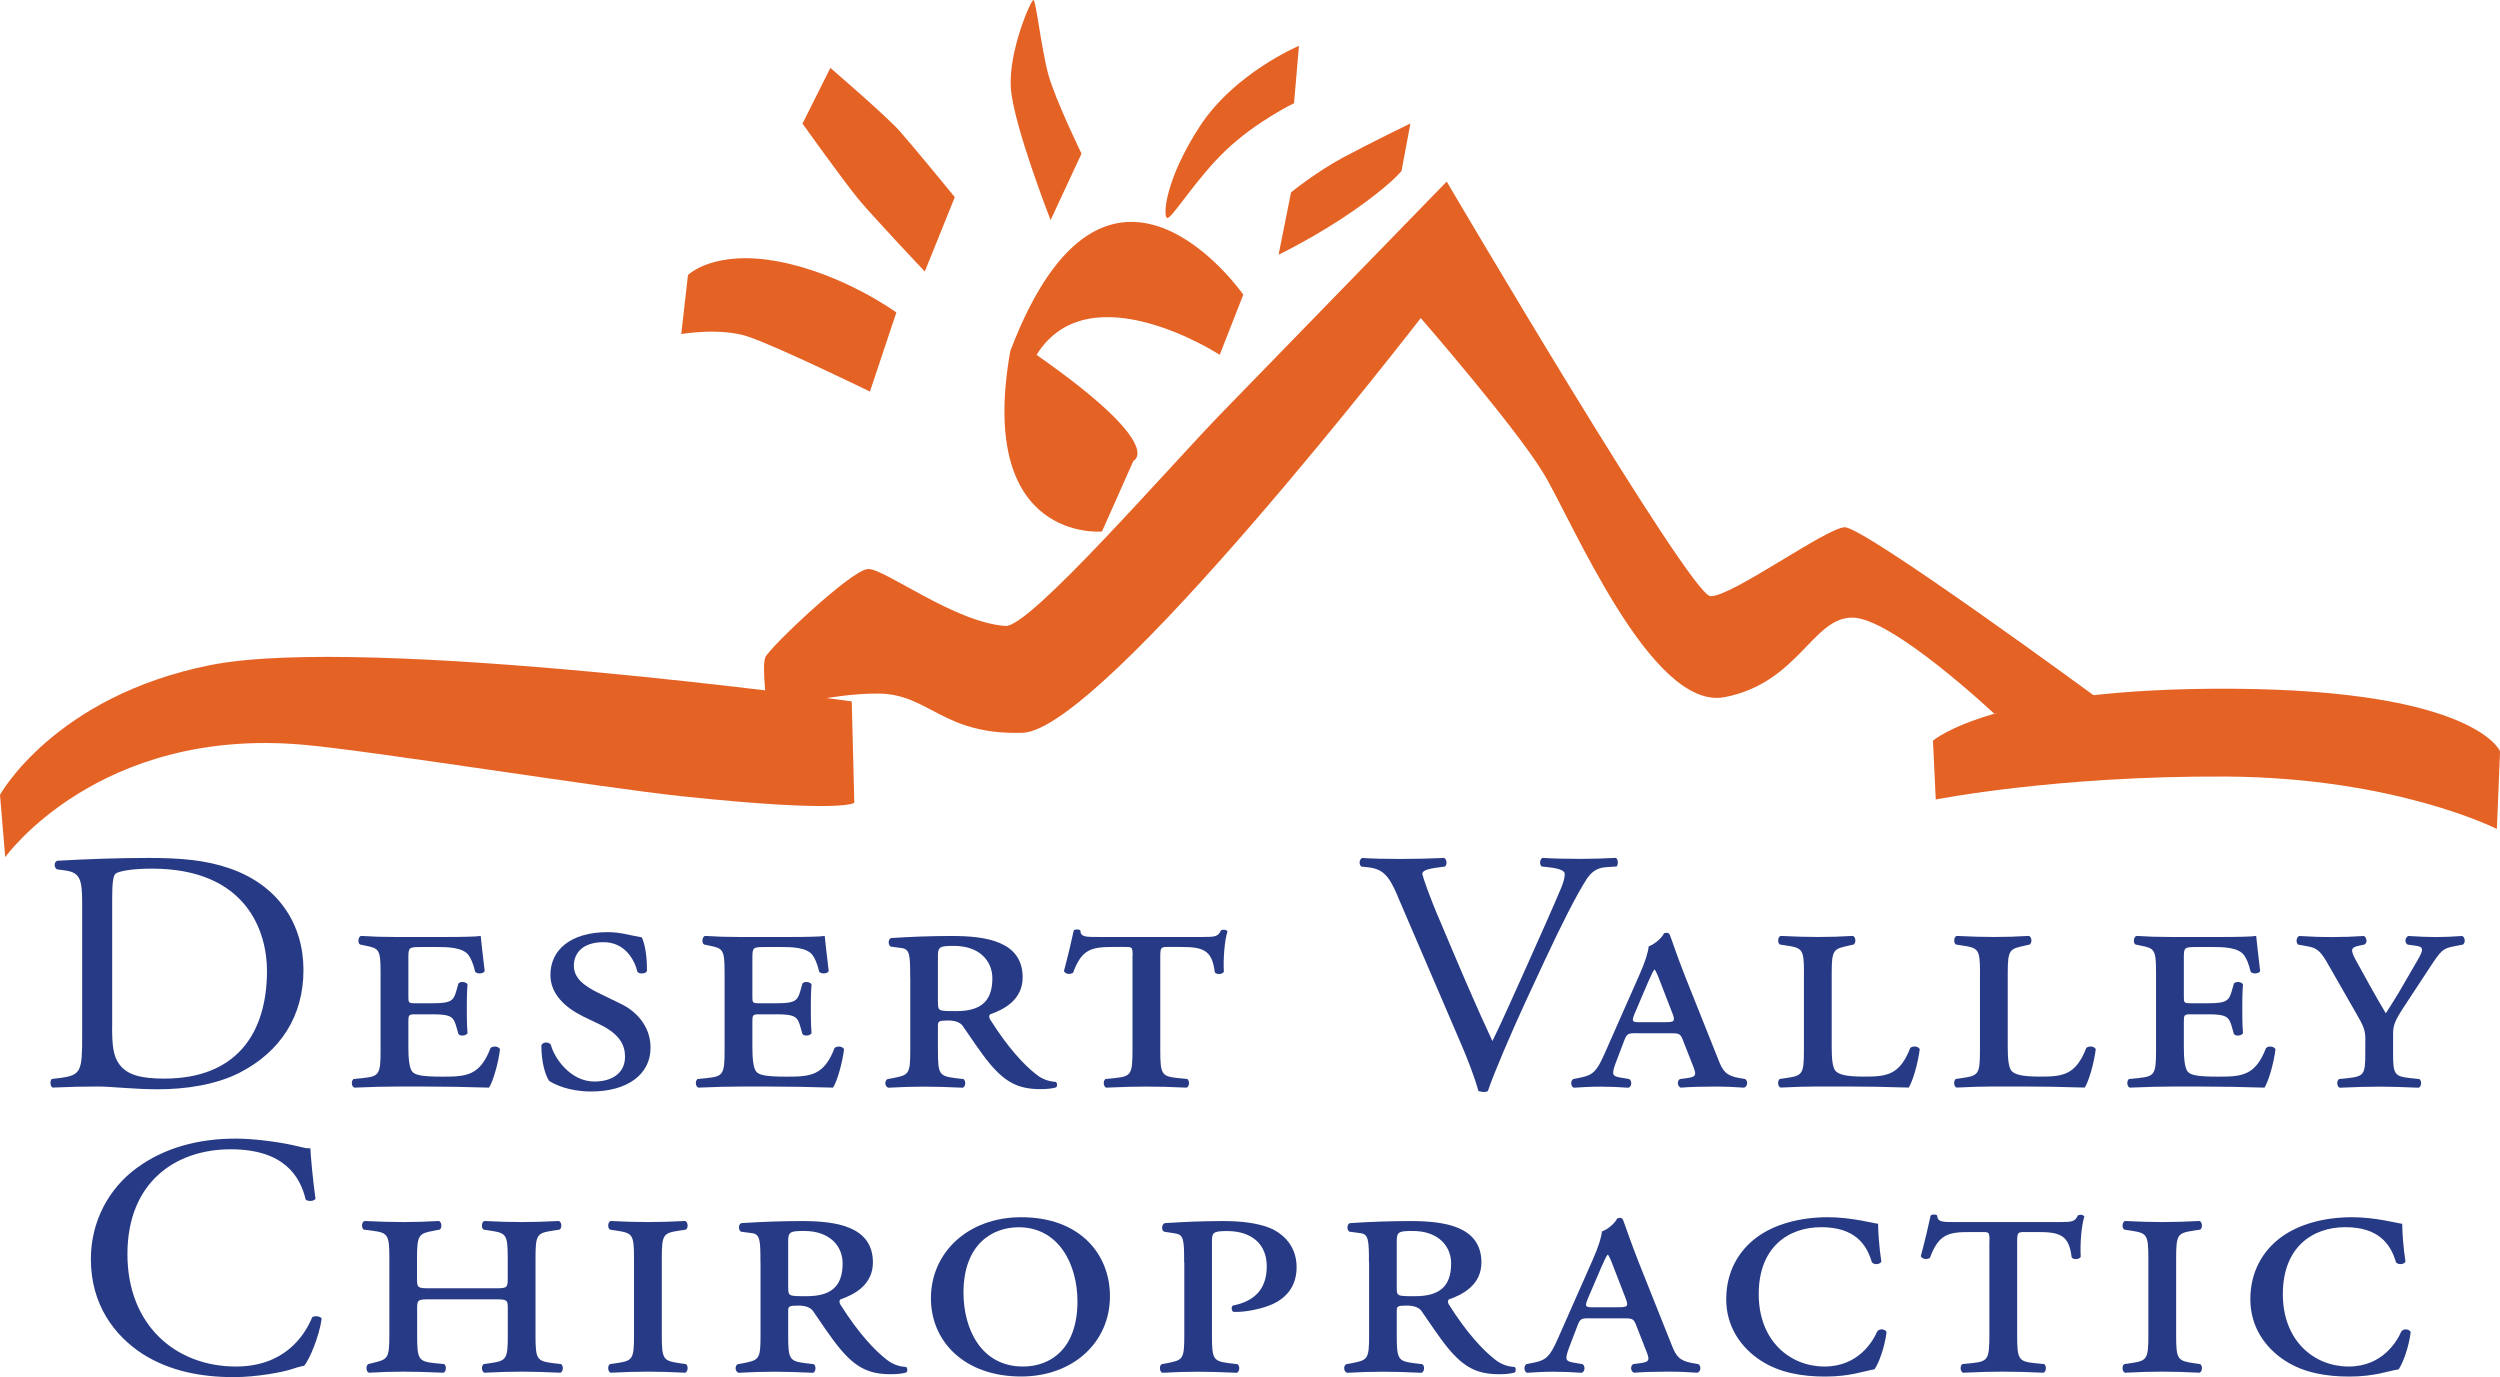 <?xml version="1.0" encoding="UTF-8"?>
<svg xmlns="http://www.w3.org/2000/svg" id="Layer_2" viewBox="0 0 350.78 193.24">
  <g id="Layer_2-2">
    <path d="m120.49,27.99c2.07,2.49,9.27,10.11,9.27,10.11l4.21-10.44s-5.74-7.02-7.69-9.22c-1.95-2.2-9.77-8.91-9.77-8.91l-3.91,7.81s5.82,8.16,7.89,10.65Z" style="fill:#e56225; stroke-width:0px;"></path>
    <path d="m147.41,30.88l4.34-9.32s-3.69-7.59-4.66-11.12S145.36-.01,145,0c-.36.01-3.49,7.15-3.17,12.29.32,5.14,5.58,18.59,5.58,18.59Z" style="fill:#e56225; stroke-width:0px;"></path>
    <path d="m163.75,30.58c.58.29,3.99-5.44,8.26-9.5,4.27-4.06,9.56-6.6,9.56-6.6l.69-8.05s-9.01,3.78-13.9,11.28c-4.89,7.5-5.19,12.58-4.61,12.87Z" style="fill:#e56225; stroke-width:0px;"></path>
    <path d="m181.15,26.99l-1.75,8.75s5.43-2.62,10.62-6.25,6.63-5.5,6.63-5.5l1.25-6.67s-5.58,2.71-9.41,4.76-7.34,4.91-7.34,4.91Z" style="fill:#e56225; stroke-width:0px;"></path>
    <path d="m.73,120.27s13.08-18.33,41.86-15.77c9.61.85,41.67,6.02,53.14,7.23,22.87,2.41,24.14.9,24.14.9l-.36-14.21s-68.13-9.47-89.99-5.1C7.65,97.68,0,111.52,0,111.52l.73,8.74Z" style="fill:#e56225; stroke-width:0px;"></path>
    <path d="m107.69,99.81s-.85-6.27-.31-7.58,12.1-12.31,14.42-12.39c2.32-.08,12.11,7.49,19.28,7.99,3.43.24,22.95-22.32,30.62-30.18,7.66-7.86,31.29-32.17,31.29-32.17,0,0,34.11,58.02,37,58.17,2.89.15,16.17-9.54,18.83-9.67s35.81,24.21,35.81,24.21l-14.81,1.96s-14.3-13.46-19.9-13.49c-5.6-.04-7.59,9.16-17.93,11.16-10.34,2-21.45-24.93-25.48-31.51s-17.16-21.68-17.16-21.68c0,0-44.64,57.84-55.86,58.19-11.22.35-13.09-5.42-20.17-5.5s-15.63,2.5-15.63,2.5Z" style="fill:#e56225; stroke-width:0px;"></path>
    <path d="m271.22,103.93s8.45-7.54,42.3-7.29c33.85.26,37.27,8.77,37.27,8.77l-.45,10.9s-14.24-7.22-38.04-7.35c-23.79-.13-40.69,3.22-40.69,3.22l-.39-8.25Z" style="fill:#e56225; stroke-width:0px;"></path>
    <path d="m171.14,49.79l3.31-8.45s-19.19-27.56-32.69,7.9c-4.79,26.96,12.86,25.34,12.86,25.34l4.41-9.92s4.82-1.99-13.59-14.87c7.4-11.91,25.71,0,25.71,0Z" style="fill:#e56225; stroke-width:0px;"></path>
    <path d="m96.53,38.59s3.59-3.61,12.68-1.9c9.09,1.71,16.56,7.15,16.56,7.15l-3.71,11.1s-13.23-6.45-17.16-7.73c-3.93-1.28-9.31-.34-9.31-.34l.94-8.28Z" style="fill:#e56225; stroke-width:0px;"></path>
    <path d="m11.53,126.82c0-3.39-.26-4.4-2.41-4.69l-1.13-.15c-.41-.24-.46-1.02.05-1.21,4.36-.24,8.51-.39,12.86-.39s7.94.29,11.28,1.45c6.92,2.37,10.4,7.89,10.4,14.27s-3.13,11.42-8.97,14.42c-3.33,1.69-7.53,2.32-11.48,2.32-3.28,0-6.56-.39-8.35-.39-2.15,0-4,.05-6.41.15-.31-.15-.41-.92-.1-1.21l1.18-.14c2.97-.39,3.08-.97,3.08-6.05v-18.39Zm4.2,17.27c0,2.56.15,4.11,1.03,5.27,1.13,1.5,3.08,1.98,6.3,1.98,9.94,0,14.4-6.15,14.4-15.14,0-5.32-2.72-14.32-16.14-14.32-3.02,0-4.66.39-5.07.68-.41.29-.51,1.5-.51,3.68v17.85Z" style="fill:#273a85; stroke-width:0px;"></path>
    <path d="m53.4,136.55c0-3.34-.2-3.48-2.15-3.87l-.72-.15c-.36-.19-.31-1.02.1-1.21,1.49.1,3.08.15,4.77.15h7.28c2.26,0,4.31-.05,4.77-.15.05.58.31,2.86.56,4.94-.21.39-1.02.44-1.33.1-.31-1.26-.62-1.89-.92-2.32-.82-1.16-3.13-1.16-4.36-1.16h-2.26c-1.79,0-1.84.05-1.84,1.55v5.37c0,.87,0,.97.97.97h2.41c2.72,0,2.97-.39,3.38-1.84l.26-.92c.26-.34,1.03-.29,1.28.1-.1,1.4-.1,2.27-.1,3.39,0,1.21,0,2.08.1,3.48-.26.39-1.03.44-1.28.1l-.26-.92c-.41-1.45-.67-1.84-3.38-1.84h-2.41c-.97,0-.97.14-.97,1.11v3.48c0,1.45.1,2.95.56,3.48.46.48,1.38.68,4.31.68,3.28,0,5.18-.15,6.66-4.02.36-.34,1.18-.24,1.33.19-.26,2.03-.97,4.45-1.54,5.37-3.23-.1-5.95-.15-8.71-.15h-4.51c-1.64,0-3.23.05-5.69.15-.41-.15-.46-.97-.1-1.21l1.38-.14c2.2-.24,2.41-.53,2.41-3.87v-10.84Z" style="fill:#273a85; stroke-width:0px;"></path>
    <path d="m81.79,142.6c-2.46-1.21-4.56-3.1-4.56-5.81,0-3.53,2.87-6,8.05-6,1.79,0,3.02.44,4.77.73.41.82.77,2.66.72,4.74-.15.39-1.08.44-1.33.1-.41-1.69-1.74-4.16-4.77-4.16s-4.15,1.65-4.15,3.29c0,1.74,1.38,2.81,3.43,3.82l3.18,1.55c1.85.87,4.15,2.9,4.15,6.15,0,3.77-3.28,6.14-8.35,6.14-3.13,0-5.18-1.02-5.89-1.5-.46-.68-1.08-2.42-1.08-4.98.2-.48.97-.53,1.33-.1.41,1.74,2.66,5.18,6.1,5.18,2.61,0,4.31-1.26,4.31-3.48,0-1.55-.67-3.15-3.59-4.55l-2.31-1.11Z" style="fill:#273a85; stroke-width:0px;"></path>
    <path d="m101.67,136.55c0-3.34-.21-3.48-2.15-3.87l-.72-.15c-.36-.19-.31-1.02.1-1.21,1.49.1,3.08.15,4.77.15h7.28c2.25,0,4.31-.05,4.77-.15.05.58.31,2.86.56,4.94-.2.39-1.02.44-1.33.1-.31-1.26-.61-1.89-.92-2.32-.82-1.16-3.13-1.16-4.36-1.16h-2.25c-1.79,0-1.85.05-1.85,1.55v5.37c0,.87,0,.97.97.97h2.41c2.72,0,2.97-.39,3.38-1.84l.26-.92c.26-.34,1.02-.29,1.28.1-.1,1.4-.1,2.27-.1,3.39,0,1.21,0,2.08.1,3.48-.26.39-1.02.44-1.28.1l-.26-.92c-.41-1.45-.67-1.84-3.38-1.84h-2.41c-.97,0-.97.14-.97,1.11v3.48c0,1.45.1,2.95.56,3.48.46.48,1.38.68,4.31.68,3.28,0,5.18-.15,6.66-4.02.36-.34,1.18-.24,1.33.19-.26,2.03-.97,4.45-1.54,5.37-3.23-.1-5.95-.15-8.71-.15h-4.51c-1.64,0-3.23.05-5.69.15-.41-.15-.46-.97-.1-1.21l1.38-.14c2.2-.24,2.41-.53,2.41-3.87v-10.84Z" style="fill:#273a85; stroke-width:0px;"></path>
    <path d="m127.71,137.13c0-3.14-.05-3.97-1.23-4.11l-1.44-.19c-.41-.05-.51-1.06,0-1.21,2.82-.19,5.69-.29,8.51-.29,4.77,0,9.94.73,9.94,5.81,0,3.1-2.56,4.5-4.56,5.18-.21.19-.15.48,0,.73,2.56,4.06,4.82,6.43,6.51,7.74.92.73,1.9.97,2.72,1.02.21.19.21.63,0,.77-.46.14-1.18.24-2.15.24-3.08,0-4.92-.92-7.18-3.63-1.28-1.55-2.66-3.68-3.74-5.23-.41-.58-1.23-.77-2.05-.77-1.33,0-1.44.1-1.44.77v3.44c0,3.34.2,3.58,2.41,3.87l1.18.14c.36.24.31,1.06-.1,1.21-2.15-.1-3.84-.15-5.43-.15s-3.23.05-5.02.15c-.51-.15-.56-1.02-.1-1.21l.77-.14c2.2-.44,2.41-.53,2.41-3.87v-10.26Zm3.9,3.53c0,1.21.05,1.21,2.56,1.21,3.33,0,5.07-1.26,5.07-4.6,0-2.42-1.79-4.55-5.38-4.55-1.9,0-2.26.1-2.26,1.36v6.58Z" style="fill:#273a85; stroke-width:0px;"></path>
    <path d="m158.92,134.13c0-1.26-.05-1.26-1.08-1.26h-1.59c-3.13,0-4.46.29-5.69,3.63-.51.29-1.08.15-1.28-.24.56-2.08,1.13-4.5,1.38-5.71.2-.19.72-.19.92,0,.05.97.77.92,2.82.92h14.25c1.9,0,2.25-.05,2.66-.92.36-.19.77-.1.92.14-.41,1.26-.61,3.82-.51,5.66-.2.39-1.08.44-1.28.05-.36-3.15-1.69-3.53-4.77-3.53h-1.74c-.97,0-1.13,0-1.13,1.26v13.26c0,3.34.21,3.63,2.41,3.87l1.38.14c.36.24.31,1.06-.1,1.21-2.1-.1-4.05-.15-5.64-.15s-3.49.05-5.64.15c-.41-.15-.46-.97-.1-1.21l1.38-.14c2.2-.24,2.41-.53,2.41-3.87v-13.26Z" style="fill:#273a85; stroke-width:0px;"></path>
    <path d="m196.08,125.66c-1.18-2.71-1.95-3.73-4.15-3.97l-.92-.1c-.36-.29-.31-.97.1-1.21,1.49.1,3.13.14,5.33.14s4.05-.05,6.2-.14c.36.19.46.92.1,1.21l-.77.1c-1.95.24-2.36.53-2.41.92.1.48.97,3.1,2.56,6.77,2.36,5.61,4.71,11.18,7.28,16.69,1.59-3.19,3.74-8.18,4.92-10.74,1.49-3.29,3.9-8.76,4.77-10.84.41-1.02.46-1.55.46-1.89s-.51-.73-2.31-.92l-.92-.1c-.36-.29-.26-1.02.1-1.21,1.44.1,3.38.14,5.33.14,1.69,0,3.28-.05,4.97-.14.36.19.36.97.1,1.21l-1.54.1c-1.23.1-2,.68-2.67,1.69-1.44,2.27-3.43,6.19-5.74,11.13l-2.77,5.95c-2.05,4.45-4.46,10.06-5.33,12.63-.15.1-.36.14-.56.14-.26,0-.51-.05-.77-.14-.56-2.03-1.49-4.4-2.36-6.44l-9.02-21Z" style="fill:#273a85; stroke-width:0px;"></path>
    <path d="m229.59,144.97c-1.18,0-1.33.05-1.74,1.16l-1.18,3.1c-.56,1.55-.41,1.74.56,1.94l1.38.24c.41.24.36,1.11-.15,1.21-1.28-.1-2.61-.15-4.05-.15s-2.67.1-3.59.15c-.46-.19-.46-.97-.1-1.21l1.18-.24c1.59-.34,2.15-.87,3.18-3.19l4.92-11.13c.87-1.98,1.23-3.15,1.33-4.06.92-.34,1.9-1.26,2.15-1.84.41-.15.72-.05.82.24.21.48,1.02,3,2.2,5.95l4.61,11.56c.62,1.6,1.08,2.23,2.92,2.56l.82.14c.46.24.36,1.11-.15,1.21-1.33-.1-2.51-.15-4.25-.15-1.85,0-3.33.05-4.61.15-.51-.15-.56-1.02-.1-1.21l1.03-.14c1.33-.19,1.28-.48.67-1.98l-1.23-3.14c-.41-1.11-.56-1.16-1.74-1.16h-4.87Zm4.05-1.55c1.33,0,1.49-.1.92-1.5l-1.59-4.11c-.41-1.11-.62-1.5-.77-1.74h-.1c-.15.19-.36.63-.82,1.65l-1.84,4.31c-.56,1.31-.46,1.4.67,1.4h3.54Z" style="fill:#273a85; stroke-width:0px;"></path>
    <path d="m253.12,136.55c0-3.34-.21-3.53-2.41-3.87l-.97-.15c-.36-.24-.31-1.06.1-1.21,2,.1,3.59.15,5.23.15s3.23-.05,4.92-.15c.41.15.46.97.1,1.21l-.67.15c-2.15.48-2.41.53-2.41,3.87v10.4c0,1.5.1,2.85.56,3.34.46.44,1.28.77,3.95.77,3.13,0,5.02-.15,6.51-4.02.36-.34,1.18-.24,1.33.19-.26,2.03-.97,4.45-1.54,5.37-3.23-.1-5.95-.15-8.56-.15h-4.2c-1.64,0-3.23.05-5.23.15-.41-.15-.46-.97-.1-1.21l.97-.14c2.2-.34,2.41-.53,2.41-3.87v-10.84Z" style="fill:#273a85; stroke-width:0px;"></path>
    <path d="m277.82,136.55c0-3.34-.21-3.53-2.41-3.87l-.97-.15c-.36-.24-.31-1.06.1-1.21,2,.1,3.59.15,5.23.15s3.23-.05,4.92-.15c.41.15.46.97.1,1.21l-.67.15c-2.15.48-2.41.53-2.41,3.87v10.4c0,1.5.1,2.85.56,3.34.46.44,1.28.77,3.95.77,3.13,0,5.02-.15,6.51-4.02.36-.34,1.18-.24,1.33.19-.26,2.03-.97,4.45-1.54,5.37-3.23-.1-5.95-.15-8.56-.15h-4.2c-1.64,0-3.23.05-5.23.15-.41-.15-.46-.97-.1-1.21l.97-.14c2.2-.34,2.41-.53,2.41-3.87v-10.84Z" style="fill:#273a85; stroke-width:0px;"></path>
    <path d="m302.52,136.55c0-3.34-.21-3.48-2.15-3.87l-.72-.15c-.36-.19-.31-1.02.1-1.21,1.49.1,3.08.15,4.77.15h7.28c2.25,0,4.3-.05,4.77-.15.05.58.31,2.86.56,4.94-.21.39-1.03.44-1.33.1-.31-1.26-.61-1.89-.92-2.32-.82-1.16-3.13-1.16-4.36-1.16h-2.26c-1.79,0-1.84.05-1.84,1.55v5.37c0,.87,0,.97.97.97h2.41c2.72,0,2.97-.39,3.38-1.84l.26-.92c.26-.34,1.03-.29,1.28.1-.1,1.4-.1,2.27-.1,3.39,0,1.21,0,2.08.1,3.48-.26.39-1.02.44-1.28.1l-.26-.92c-.41-1.45-.67-1.84-3.38-1.84h-2.41c-.97,0-.97.14-.97,1.11v3.48c0,1.45.1,2.95.56,3.48.46.48,1.38.68,4.31.68,3.28,0,5.18-.15,6.66-4.02.36-.34,1.18-.24,1.33.19-.26,2.03-.97,4.45-1.54,5.37-3.23-.1-5.95-.15-8.71-.15h-4.51c-1.64,0-3.23.05-5.69.15-.41-.15-.46-.97-.1-1.21l1.38-.14c2.2-.24,2.41-.53,2.41-3.87v-10.84Z" style="fill:#273a85; stroke-width:0px;"></path>
    <path d="m331.89,146.03c0-1.5-.15-1.89-1.44-4.11l-3.74-6.53c-1.08-1.94-1.59-2.37-2.92-2.61l-1.33-.24c-.36-.29-.26-1.06.15-1.21,1.69.1,2.87.15,4.71.15,1.54,0,2.72-.05,4.36-.15.41.19.56.97.05,1.21l-.72.15c-1.13.24-1.28.53-.46,2.03l1.9,3.44c.82,1.45,1.54,2.76,2.31,4.02.82-1.31,1.59-2.47,2.46-4.02l2.05-3.53c.77-1.36.87-1.79-.36-1.94l-1.08-.15c-.46-.24-.41-1.02.1-1.21,1.54.1,2.72.15,3.9.15s2.2-.05,3.64-.15c.41.15.51.97.1,1.21l-1.23.24c-1.59.29-1.84.58-3.43,3l-3.18,4.84c-1.85,2.76-1.95,3.24-1.95,4.65v2.61c0,2.86.21,3.15,2.41,3.39l1.28.14c.36.24.31,1.06-.1,1.21-2.25-.1-3.95-.15-5.54-.15s-3.23.05-5.54.15c-.41-.15-.46-.97-.1-1.21l1.28-.14c2.2-.24,2.41-.53,2.41-3.39v-1.84Z" style="fill:#273a85; stroke-width:0px;"></path>
    <path d="m19.21,163.87c3.74-2.76,8.51-4.11,13.84-4.11,2.77,0,6.66.53,9.07,1.16.61.14.97.24,1.43.19.05,1.11.31,4.16.72,7.11-.26.34-1.02.39-1.38.1-.77-3.29-3.08-7.06-10.51-7.06-7.84,0-14.5,4.69-14.5,14.71s6.82,15.77,15.22,15.77c6.61,0,9.53-4.06,10.71-6.92.36-.24,1.13-.15,1.33.19-.36,2.52-1.69,5.71-2.46,6.63-.61.1-1.23.29-1.79.48-1.13.39-4.82,1.11-8.1,1.11-4.61,0-9.02-.87-12.76-3.24-4.1-2.66-7.28-7.06-7.28-13.31,0-5.37,2.56-9.97,6.46-12.82Z" style="fill:#273a85; stroke-width:0px;"></path>
    <path d="m69.39,180.76c1.64,0,1.85,0,1.85-1.26v-2.95c0-3.34-.2-3.53-2.41-3.87l-.97-.15c-.36-.24-.31-1.06.1-1.21,2,.1,3.59.15,5.23.15s3.23-.05,5.23-.15c.41.15.46.97.1,1.21l-.97.15c-2.2.34-2.41.53-2.41,3.87v10.84c0,3.34.2,3.58,2.41,3.87l1.18.14c.36.24.31,1.06-.1,1.21-2.15-.1-3.84-.15-5.43-.15s-3.23.05-5.23.15c-.41-.15-.46-.97-.1-1.21l.97-.14c2.2-.34,2.41-.53,2.41-3.87v-3.82c0-1.21-.1-1.26-1.85-1.26h-9.02c-1.74,0-1.85.05-1.85,1.26v3.82c0,3.34.21,3.63,2.41,3.87l1.38.14c.36.24.31,1.06-.1,1.21-2.36-.1-4.05-.15-5.64-.15s-3.23.05-4.82.15c-.41-.15-.46-.97-.1-1.21l.56-.14c2.15-.53,2.41-.53,2.41-3.87v-10.84c0-3.34-.21-3.58-2.41-3.87l-1.18-.15c-.36-.24-.31-1.06.1-1.21,2.2.1,3.79.15,5.43.15s3.23-.05,5.02-.15c.41.15.46.97.1,1.21l-.77.15c-2.15.39-2.41.53-2.41,3.87v2.95c0,1.26.21,1.26,1.85,1.26h9.02Z" style="fill:#273a85; stroke-width:0px;"></path>
    <path d="m88.96,176.55c0-3.34-.21-3.53-2.41-3.87l-.97-.15c-.36-.24-.31-1.06.1-1.21,2,.1,3.59.15,5.23.15s3.23-.05,5.23-.15c.41.15.46.97.1,1.21l-.97.15c-2.2.34-2.41.53-2.41,3.87v10.84c0,3.34.21,3.53,2.41,3.87l.97.14c.36.24.31,1.06-.1,1.21-1.95-.1-3.64-.15-5.23-.15s-3.23.05-5.23.15c-.41-.15-.46-.97-.1-1.21l.97-.14c2.2-.34,2.41-.53,2.41-3.87v-10.84Z" style="fill:#273a85; stroke-width:0px;"></path>
    <path d="m106.7,177.13c0-3.14-.05-3.97-1.23-4.11l-1.44-.19c-.41-.05-.51-1.06,0-1.21,2.82-.19,5.69-.29,8.51-.29,4.77,0,9.94.73,9.94,5.81,0,3.1-2.56,4.5-4.56,5.18-.2.19-.15.48,0,.73,2.56,4.06,4.82,6.43,6.51,7.74.92.73,1.9.97,2.72,1.02.21.19.21.63,0,.77-.46.14-1.18.24-2.15.24-3.08,0-4.92-.92-7.18-3.63-1.28-1.55-2.67-3.68-3.74-5.23-.41-.58-1.23-.77-2.05-.77-1.33,0-1.44.1-1.44.77v3.44c0,3.34.2,3.58,2.41,3.87l1.18.14c.36.24.31,1.06-.1,1.21-2.15-.1-3.84-.15-5.43-.15s-3.23.05-5.02.15c-.51-.15-.56-1.02-.1-1.21l.77-.14c2.2-.44,2.41-.53,2.41-3.87v-10.26Zm3.9,3.53c0,1.21.05,1.21,2.56,1.21,3.33,0,5.07-1.26,5.07-4.6,0-2.42-1.79-4.55-5.38-4.55-1.9,0-2.26.1-2.26,1.36v6.58Z" style="fill:#273a85; stroke-width:0px;"></path>
    <path d="m155.74,181.87c0,6.53-5.23,11.27-12.46,11.27-7.94,0-12.66-4.89-12.66-10.98,0-6.44,5.23-11.37,12.66-11.37,8.25,0,12.46,5.18,12.46,11.08Zm-20.55-.48c0,4.98,2.41,10.35,8.35,10.35,3.9,0,7.64-2.52,7.64-9.14,0-5.18-2.61-10.4-8.25-10.4-3.69,0-7.74,2.37-7.74,9.19Z" style="fill:#273a85; stroke-width:0px;"></path>
    <path d="m166.15,177.13c0-3.14-.05-3.87-1.23-4.06l-1.54-.24c-.46-.14-.41-1.06.05-1.21,2.87-.19,5.48-.29,8.2-.29,2.87,0,4.72.34,6.15.82,1.69.58,4.15,2.23,4.15,5.66s-2.36,4.89-4.25,5.52c-1.74.58-3.69.82-4.66.73-.26-.24-.26-.68-.05-.87,3.18-.63,4.77-2.42,4.77-5.52s-2.1-4.94-5.59-4.94c-2.1,0-2.1.29-2.1,1.65v13.02c0,3.34.2,3.58,2.41,3.87l1.18.14c.36.24.31,1.06-.1,1.21-2.15-.1-3.84-.15-5.43-.15s-3.23.05-5.02.15c-.41-.15-.46-.97-.1-1.21l.77-.14c2.2-.44,2.41-.53,2.41-3.87v-10.26Z" style="fill:#273a85; stroke-width:0px;"></path>
    <path d="m192.08,177.13c0-3.14-.05-3.97-1.23-4.11l-1.44-.19c-.41-.05-.51-1.06,0-1.21,2.82-.19,5.69-.29,8.51-.29,4.77,0,9.94.73,9.94,5.81,0,3.1-2.56,4.5-4.56,5.18-.21.19-.15.48,0,.73,2.56,4.06,4.82,6.43,6.51,7.74.92.73,1.9.97,2.72,1.02.2.19.2.63,0,.77-.46.14-1.18.24-2.15.24-3.08,0-4.92-.92-7.18-3.63-1.28-1.55-2.66-3.68-3.74-5.23-.41-.58-1.23-.77-2.05-.77-1.33,0-1.43.1-1.43.77v3.44c0,3.34.21,3.58,2.41,3.87l1.18.14c.36.24.31,1.06-.1,1.21-2.15-.1-3.84-.15-5.43-.15s-3.23.05-5.02.15c-.51-.15-.56-1.02-.1-1.21l.77-.14c2.2-.44,2.41-.53,2.41-3.87v-10.26Zm3.9,3.53c0,1.21.05,1.21,2.56,1.21,3.33,0,5.07-1.26,5.07-4.6,0-2.42-1.79-4.55-5.38-4.55-1.9,0-2.25.1-2.25,1.36v6.58Z" style="fill:#273a85; stroke-width:0px;"></path>
    <path d="m223.03,184.97c-1.18,0-1.33.05-1.74,1.16l-1.18,3.1c-.56,1.55-.41,1.74.56,1.94l1.38.24c.41.24.36,1.11-.15,1.21-1.28-.1-2.61-.15-4.05-.15s-2.66.1-3.59.15c-.46-.19-.46-.97-.1-1.21l1.18-.24c1.59-.34,2.15-.87,3.18-3.19l4.92-11.13c.87-1.98,1.23-3.15,1.33-4.06.92-.34,1.9-1.26,2.15-1.84.41-.15.72-.05.82.24.21.48,1.03,3,2.2,5.95l4.61,11.56c.62,1.6,1.08,2.23,2.92,2.56l.82.14c.46.24.36,1.11-.15,1.21-1.33-.1-2.51-.15-4.25-.15-1.84,0-3.33.05-4.61.15-.51-.15-.56-1.02-.1-1.21l1.03-.14c1.33-.19,1.28-.48.67-1.98l-1.23-3.14c-.41-1.11-.56-1.16-1.74-1.16h-4.87Zm4.05-1.55c1.33,0,1.49-.1.92-1.5l-1.59-4.11c-.41-1.11-.62-1.5-.77-1.74h-.1c-.15.19-.36.63-.82,1.65l-1.85,4.31c-.56,1.31-.46,1.4.67,1.4h3.54Z" style="fill:#273a85; stroke-width:0px;"></path>
    <path d="m263.52,171.71c0,1.02.15,3.39.46,5.32-.21.39-.97.48-1.33.1-.77-2.66-2.51-4.94-7.12-4.94s-8.76,2.81-8.76,9.39,4.41,10.16,9.23,10.16,6.82-3.63,7.38-4.89c.26-.44,1.08-.44,1.33.05-.26,2.13-1.08,4.35-1.69,5.23-1.49.24-3.38,1.02-6.92,1.02-3.23,0-6.41-.53-9.02-2.23-2.77-1.79-4.87-4.74-4.87-8.61s1.74-6.82,4.3-8.71c2.51-1.84,6.05-2.81,10-2.81,3.33,0,6.61.92,7.02.92Z" style="fill:#273a85; stroke-width:0px;"></path>
    <path d="m279.15,174.13c0-1.26-.05-1.26-1.08-1.26h-1.59c-3.13,0-4.46.29-5.69,3.63-.51.29-1.08.15-1.28-.24.56-2.08,1.13-4.5,1.38-5.71.2-.19.72-.19.92,0,.05.97.77.92,2.82.92h14.25c1.9,0,2.25-.05,2.66-.92.36-.19.77-.1.92.14-.41,1.26-.62,3.82-.51,5.66-.21.39-1.08.44-1.28.05-.36-3.15-1.69-3.53-4.77-3.53h-1.74c-.97,0-1.13,0-1.13,1.26v13.26c0,3.34.21,3.63,2.41,3.87l1.38.14c.36.24.31,1.06-.1,1.21-2.1-.1-4.05-.15-5.64-.15s-3.49.05-5.64.15c-.41-.15-.46-.97-.1-1.21l1.38-.14c2.2-.24,2.41-.53,2.41-3.87v-13.26Z" style="fill:#273a85; stroke-width:0px;"></path>
    <path d="m301.44,176.55c0-3.34-.21-3.53-2.41-3.87l-.97-.15c-.36-.24-.31-1.06.1-1.21,2,.1,3.59.15,5.23.15s3.23-.05,5.23-.15c.41.15.46.97.1,1.21l-.97.15c-2.2.34-2.41.53-2.41,3.87v10.84c0,3.34.21,3.53,2.41,3.87l.97.14c.36.24.31,1.06-.1,1.21-1.95-.1-3.64-.15-5.23-.15s-3.23.05-5.23.15c-.41-.15-.46-.97-.1-1.21l.97-.14c2.2-.34,2.41-.53,2.41-3.87v-10.84Z" style="fill:#273a85; stroke-width:0px;"></path>
    <path d="m337.06,171.71c0,1.02.15,3.39.46,5.32-.21.39-.97.48-1.33.1-.77-2.66-2.51-4.94-7.12-4.94s-8.76,2.81-8.76,9.39,4.41,10.16,9.23,10.16,6.82-3.63,7.38-4.89c.26-.44,1.08-.44,1.33.05-.26,2.13-1.08,4.35-1.69,5.23-1.49.24-3.38,1.02-6.92,1.02-3.23,0-6.41-.53-9.02-2.23-2.77-1.79-4.87-4.74-4.87-8.61s1.74-6.82,4.31-8.71c2.51-1.84,6.05-2.81,9.99-2.81,3.33,0,6.61.92,7.02.92Z" style="fill:#273a85; stroke-width:0px;"></path>
  </g>
</svg>
